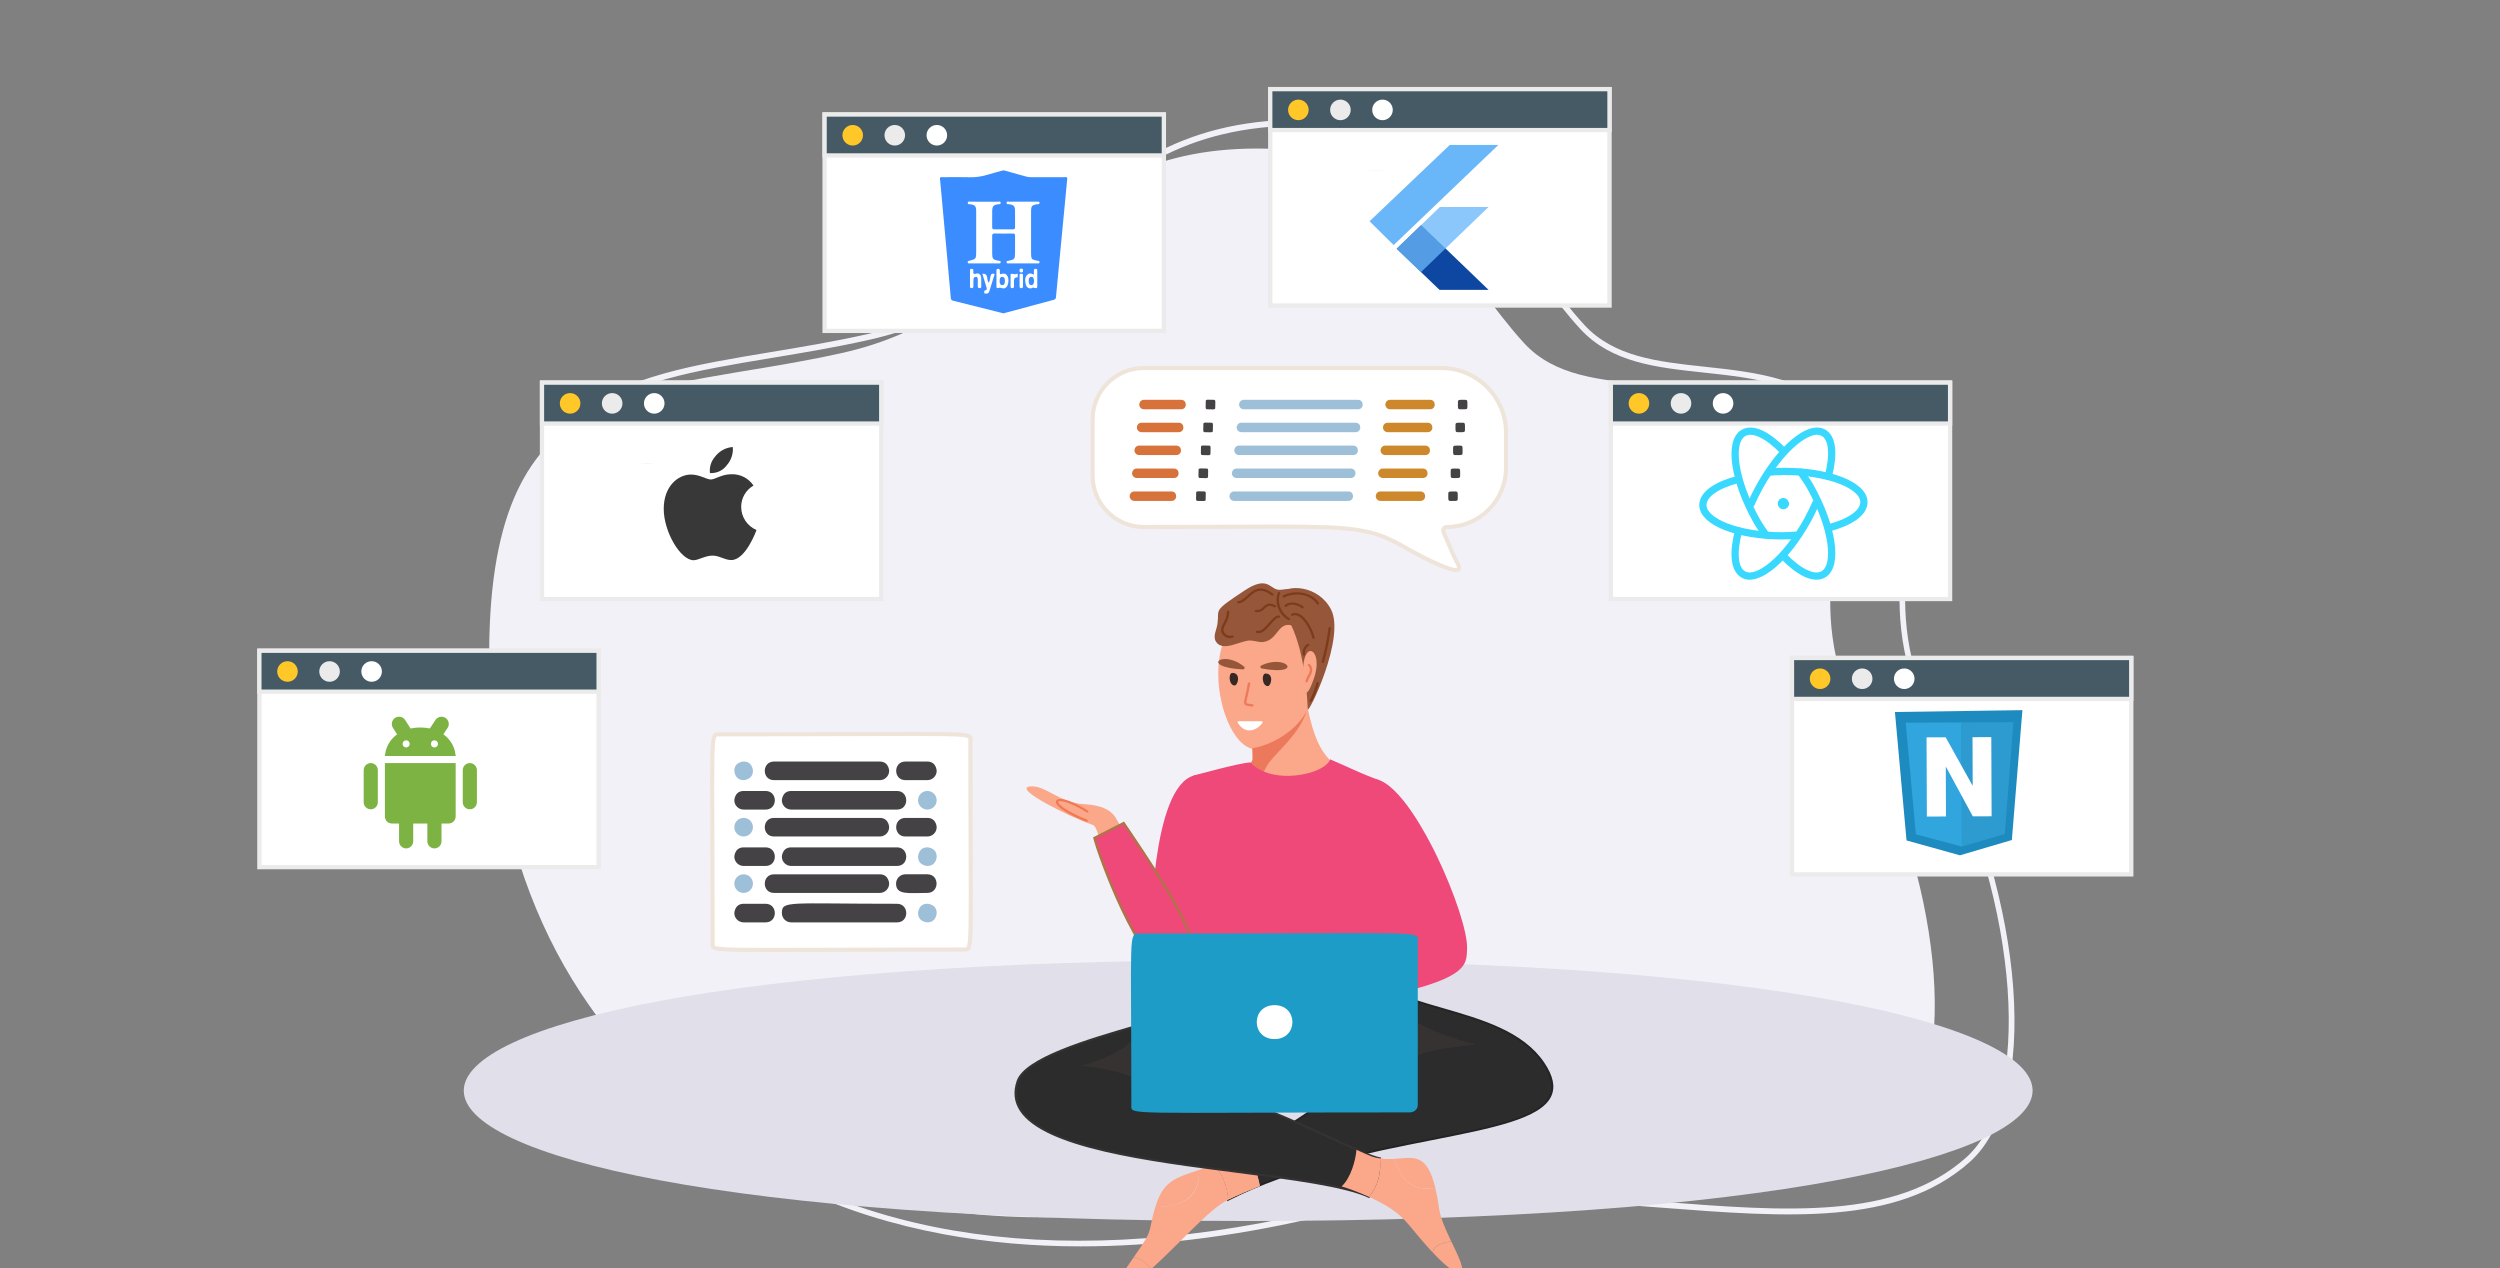 <svg width="690" height="350" viewBox="0 0 690 350" fill="none" xmlns="http://www.w3.org/2000/svg">
<rect x="0" y="0" width="690" height="350" fill="#808080" stroke="none"/>
<g clip-path="url(#clip0_3112_8001)">
<path d="M349.553 41.029C288.708 39.675 285.098 85.685 232.305 97.446C179.511 109.216 136.862 101.299 135.066 175.857C132.393 286.338 211.045 360.09 348.981 328.742C422.183 312.103 488.148 344.21 522.337 314.089C540.872 297.761 536.577 246.597 514.684 202.994C492.791 159.4 519.569 149.735 491.819 120.602C470.776 98.508 437.507 112.951 420.743 94.801C403.969 76.651 387.89 41.89 349.553 41.029Z" fill="#F2F1F7"/>
<path d="M298.316 344C285.203 344 272.637 342.899 260.69 340.698C232.13 335.431 207.653 323.997 187.925 306.717C170.826 291.734 157.757 272.737 149.087 250.247C140.452 227.862 136.413 202.612 137.069 175.217C137.796 144.965 144.958 125.569 159.615 114.192C173.034 103.773 191.407 100.717 212.688 97.187C221.278 95.764 230.164 94.284 239.418 92.215C263.652 86.797 277.959 74.366 291.8 62.353C309.626 46.866 326.473 32.234 362.268 33.031C394.024 33.743 411.616 56.83 425.744 75.391C429.729 80.619 433.49 85.563 437.277 89.672C445.427 98.516 457.535 99.825 470.344 101.201C484.875 102.767 499.909 104.38 511.64 116.725C527.115 133.009 526.621 143.969 526.046 156.656C525.517 168.441 524.906 181.793 535.695 203.323C546.762 225.414 554.032 250.674 555.648 272.613C557.318 295.321 553.009 312.449 543.522 320.828C523.677 338.344 493.447 336.01 458.433 333.306C429.316 331.057 396.321 328.504 361.81 336.361C339.505 341.457 318.269 344 298.316 344ZM359.521 34.635C326.15 34.635 309.931 48.726 292.787 63.615C278.812 75.761 264.352 88.315 239.75 93.819C230.46 95.897 221.547 97.377 212.94 98.8C170.691 105.813 140.174 110.88 138.621 175.264C137.311 229.665 155.173 275.906 188.912 305.465C229.581 341.096 289.26 351.231 361.496 334.777C396.223 326.863 429.334 329.425 458.549 331.683C493.222 334.369 523.174 336.684 542.535 319.584C561.195 303.102 557.443 250.219 534.34 204.092C523.354 182.163 523.964 168.574 524.512 156.58C525.086 143.77 525.544 133.654 510.554 117.883C499.209 105.946 484.453 104.361 470.191 102.824C457.095 101.419 444.718 100.081 436.173 90.811C432.332 86.645 428.544 81.672 424.541 76.406C409.884 57.162 393.27 35.346 362.232 34.654C361.325 34.644 360.419 34.635 359.521 34.635Z" fill="#F2F1F7"/>
<path d="M344.494 337C55.633 337 56.038 265 344.494 265C633.387 265.026 632.951 337 344.494 337Z" fill="#E0DFEA"/>
<path d="M370.207 212.052C371.232 212.568 371.5 213.832 370.801 214.712C363.022 224.331 344.749 220.582 338.821 214.943C335.875 211.524 345.774 212.26 345.727 209.402C345.564 197.156 344.272 196.684 347.975 196.464C351.306 196.266 356.535 196.959 359.691 195.892C360.297 195.683 360.646 194.199 360.949 195.584C362.3 201.861 364.233 209.073 370.207 212.052Z" fill="#FBA789"/>
<path d="M348.497 206.384C358.151 202.262 363.252 194.655 364.545 185.069C366.222 172.669 361.179 169.371 353.027 168.393C326.474 165.194 336.501 211.496 348.497 206.384Z" fill="#FBA789"/>
<path d="M353.106 164.028C355.214 161.148 363.82 161.467 367.337 168.161C371.448 175.999 361.025 197.358 360.943 195.731C360.745 191.851 360.245 180.737 356.332 172.437C355.458 170.569 351.592 166.106 353.106 164.028Z" fill="#95563A"/>
<path d="M362.597 187.377C365.823 178.374 358.114 175.12 359.907 189.609C360.408 193.577 362.12 188.73 362.597 187.377Z" fill="#FBA789"/>
<path d="M349.892 189.364C350.859 189.375 351.674 185.924 349.333 185.891C348.087 185.869 348.308 189.342 349.892 189.364Z" fill="#382823"/>
<path d="M340.741 189.193C341.707 189.204 342.523 185.752 340.182 185.719C338.924 185.697 339.157 189.171 340.741 189.193Z" fill="#382823"/>
<path d="M348.106 183.686C347.722 183.873 347.803 184.423 348.234 184.5C360.055 186.687 355.105 180.312 348.106 183.686Z" fill="#95563A"/>
<path d="M343.36 183.997C343.686 184.261 343.465 184.778 343.034 184.756C331.004 184.151 337.444 179.106 343.36 183.997Z" fill="#95563A"/>
<path d="M348.832 177.163C347.598 177.383 346.363 176.822 345.106 176.778C342.509 176.679 337.396 180.186 335.556 177.009C334.717 175.547 335.8 173.81 336.022 172.172C336.616 167.918 334.473 168.94 343.533 162.96C349.554 158.992 350.37 162.191 352.478 162.707C354.597 163.224 357.334 160.828 358.359 165.796C358.615 167.017 360.653 172.744 359.954 173.634C359.36 174.382 358.65 173.546 357.788 173.107C352.699 170.523 353.06 176.492 348.832 177.163Z" fill="#95563A"/>
<path d="M355.717 171.16C355.659 171.16 355.6 171.149 355.554 171.116C352.875 169.632 351.618 166.312 352.701 163.564C352.759 163.399 352.957 163.322 353.12 163.377C353.295 163.432 353.376 163.619 353.318 163.773C352.363 166.213 353.516 169.258 355.892 170.577C356.043 170.665 356.101 170.852 356.008 171.006C355.95 171.105 355.833 171.16 355.717 171.16Z" fill="#7D3B1A"/>
<path d="M363.75 166.868C363.645 166.868 363.54 166.813 363.47 166.725C361.094 163.295 356.354 163.845 354.468 164.889C354.316 164.977 354.107 164.922 354.014 164.779C353.92 164.625 353.979 164.438 354.13 164.35C356.634 162.976 361.607 162.899 364.018 166.384C364.122 166.527 364.076 166.725 363.924 166.813C363.878 166.857 363.808 166.868 363.75 166.868Z" fill="#7D3B1A"/>
<path d="M359.476 167.939C359.395 167.939 359.301 167.906 359.243 167.851C358.649 167.279 357.554 166.894 356.565 166.905C356.11 166.916 355.493 167.004 355.097 167.422C354.969 167.554 354.759 167.554 354.631 167.444C354.492 167.323 354.492 167.125 354.608 167.004C355.051 166.554 355.726 166.301 356.553 166.29C357.718 166.268 358.987 166.73 359.721 167.422C359.849 167.543 359.849 167.741 359.721 167.862C359.639 167.906 359.558 167.939 359.476 167.939Z" fill="#7D3B1A"/>
<path d="M362.515 176.328C362.364 176.328 362.224 176.218 362.189 176.076C361.84 174.229 360.093 170.876 358.276 170.008C357.74 169.755 357.263 169.733 356.797 169.953C356.634 170.03 356.436 169.964 356.354 169.81C356.273 169.656 356.343 169.469 356.506 169.392C357.158 169.095 357.857 169.106 358.567 169.447C360.745 170.48 362.504 174.24 362.83 175.955C362.865 176.12 362.748 176.284 362.562 176.317C362.562 176.328 362.538 176.328 362.515 176.328Z" fill="#7D3B1A"/>
<path d="M365.115 182.938C365.091 182.938 365.056 182.938 365.033 182.927C364.858 182.883 364.754 182.718 364.8 182.543C365.65 179.52 366.279 176.42 366.663 173.309C366.687 173.133 366.85 173.012 367.025 173.034C367.211 173.056 367.339 173.21 367.316 173.375C366.92 176.508 366.291 179.64 365.441 182.685C365.394 182.85 365.254 182.938 365.115 182.938Z" fill="#7D3B1A"/>
<path d="M361.762 193.743C361.704 193.743 361.646 193.732 361.588 193.699C361.436 193.611 361.378 193.413 361.483 193.27C362.03 192.413 363.067 189.676 363.358 188.466C363.393 188.302 363.579 188.192 363.754 188.225C363.928 188.258 364.045 188.433 364.01 188.598C363.707 189.874 362.647 192.666 362.053 193.589C361.984 193.688 361.879 193.743 361.762 193.743Z" fill="#7D3B1A"/>
<path d="M341.79 166.559C341.627 166.559 341.487 166.449 341.464 166.284C341.44 166.108 341.568 165.955 341.755 165.933C342.628 165.834 343.385 165.13 344.2 164.394C345.808 162.921 347.811 161.096 351.398 163.877C351.537 163.987 351.561 164.185 351.444 164.317C351.328 164.449 351.118 164.471 350.978 164.361C347.834 161.931 346.285 163.349 344.655 164.844C343.77 165.658 342.919 166.427 341.836 166.559C341.825 166.559 341.813 166.559 341.79 166.559Z" fill="#7D3B1A"/>
<path d="M347.056 168.966C346.904 168.966 346.741 168.955 346.578 168.922C346.404 168.889 346.276 168.724 346.31 168.559C346.345 168.394 346.508 168.273 346.695 168.306C347.615 168.46 348.081 168.031 348.628 167.515C349.362 166.833 350.189 166.064 352.029 167.042C352.192 167.13 352.238 167.317 352.157 167.471C352.064 167.625 351.866 167.669 351.703 167.592C350.293 166.844 349.793 167.317 349.082 167.965C348.605 168.416 348.011 168.966 347.056 168.966Z" fill="#7D3B1A"/>
<path d="M347.395 174.756C347.221 174.756 347.046 174.734 346.86 174.668C346.685 174.613 346.592 174.437 346.65 174.272C346.708 174.107 346.895 174.019 347.069 174.074C348.071 174.393 349.201 173.085 350.202 171.92C351.169 170.81 352.077 169.765 353.032 169.875C353.218 169.897 353.347 170.051 353.323 170.227C353.3 170.392 353.137 170.513 352.951 170.502C352.357 170.425 351.518 171.392 350.715 172.327C349.725 173.481 348.618 174.756 347.395 174.756Z" fill="#7D3B1A"/>
<path d="M339.501 176.115C339.035 176.115 338.546 175.983 338.127 175.708C337.451 175.291 337.032 174.631 337.009 173.939C336.986 173.191 337.323 172.587 337.673 171.938C338.104 171.157 338.604 170.267 338.616 168.849C338.616 168.673 338.756 168.519 338.954 168.541C339.14 168.541 339.28 168.684 339.28 168.86C339.268 170.421 338.709 171.432 338.267 172.235C337.929 172.85 337.649 173.334 337.673 173.917C337.684 174.4 337.999 174.873 338.5 175.181C339 175.489 339.583 175.566 340.06 175.39C340.235 175.324 340.421 175.401 340.491 175.566C340.561 175.73 340.479 175.906 340.305 175.972C340.037 176.071 339.769 176.115 339.501 176.115Z" fill="#7D3B1A"/>
<path d="M359.907 180.955C359.755 180.955 359.627 180.857 359.581 180.714C359.301 179.592 359.848 178.328 360.862 177.713C361.013 177.625 361.223 177.658 361.316 177.801C361.409 177.943 361.374 178.141 361.223 178.229C360.431 178.713 360.011 179.691 360.221 180.571C360.268 180.736 360.151 180.9 359.976 180.944C359.953 180.955 359.93 180.955 359.907 180.955Z" fill="#7D3B1A"/>
<path d="M344.93 210.759C344.266 211.132 346.607 214.177 347.364 214.32C348.051 214.452 348.901 212.858 349.192 212.254C351.184 208.011 357.961 203.987 360.663 196.281C356.878 202.932 349.716 205.845 345.663 206.516C345.663 209.033 346.094 210.099 344.93 210.759Z" fill="#EC795C"/>
<path d="M341.807 199.062H348.306C349.482 199.062 344.695 204.526 341.586 199.414C341.493 199.26 341.621 199.062 341.807 199.062Z" fill="white"/>
<path d="M345.654 195.011C345.631 195.011 345.619 195.011 345.596 195.011L345.06 194.934C344.21 194.813 343.744 194.747 343.499 194.396C343.232 194.022 343.36 193.505 343.628 192.384C343.837 191.526 344.128 190.35 344.408 188.602C344.431 188.437 344.594 188.317 344.781 188.339C344.955 188.361 345.083 188.525 345.06 188.69C344.769 190.449 344.466 191.691 344.268 192.516C344.07 193.318 343.93 193.89 344.047 194.044C344.128 194.165 344.583 194.231 345.165 194.308L345.712 194.385C345.887 194.418 346.015 194.571 345.98 194.747C345.957 194.901 345.817 195.011 345.654 195.011Z" fill="#EC795C"/>
<path d="M360.654 188.322C360.468 188.322 360.328 188.179 360.328 188.015C360.328 187.586 360.596 187.113 360.875 186.618C361.4 185.673 361.947 184.695 361.027 183.738C360.899 183.606 360.91 183.42 361.05 183.299C361.19 183.189 361.388 183.189 361.516 183.321C362.75 184.596 362.005 185.937 361.458 186.915C361.213 187.344 360.992 187.751 360.992 188.026C360.98 188.179 360.841 188.322 360.654 188.322Z" fill="#EC795C"/>
<path d="M329.711 214.328C341.777 211.206 332.192 243.437 329.502 264.29C327.068 264.158 319.684 261.718 317.914 259.893C317.926 259.904 317.879 217.395 329.711 214.328Z" fill="#EF497A"/>
<path d="M329.791 264.616L329.476 264.594C327.124 264.462 319.542 262.033 317.667 260.098L317.586 260.01V259.89C317.586 258.142 317.679 217.106 329.616 214.017C331.328 213.577 332.714 213.797 333.751 214.676C338.025 218.337 335.369 232.704 332.574 247.918C331.538 253.514 330.478 259.296 329.838 264.309L329.791 264.616ZM318.25 259.769C319.985 261.396 326.565 263.649 329.22 263.946C329.872 258.977 330.921 253.305 331.934 247.819C334.589 233.441 337.326 218.579 333.32 215.149C332.458 214.412 331.305 214.237 329.803 214.621C318.646 217.512 318.261 257.229 318.25 259.769Z" fill="#EF497A"/>
<path d="M344.927 210.758C351.158 217.156 365.401 214.133 367.299 210C373.366 212.583 373.879 213.1 379.842 215.364C383.452 237.548 390.498 265.744 383.056 285.795C362.687 290.621 330.055 287.235 326.107 284.96C323.766 286.345 323.428 234.052 329.706 214.32C329.706 214.32 341.817 210.978 344.927 210.758Z" fill="#EF497A"/>
<path d="M357.387 288.55C342.585 288.55 328.878 286.736 326.06 285.296C325.943 285.307 325.815 285.274 325.71 285.197C323.241 283.416 323.404 233.026 329.39 214.228L329.437 214.063L329.612 214.019C330.112 213.887 341.793 210.655 344.903 210.436L345.066 210.425L345.171 210.534C348.071 213.514 353.218 214.756 358.936 213.843C362.954 213.206 366.192 211.612 366.995 209.864L367.123 209.578L367.426 209.71C369.755 210.71 371.269 211.392 372.597 211.997C374.67 212.942 376.3 213.678 379.957 215.075L380.132 215.14L380.155 215.316C380.703 218.702 381.331 222.176 381.984 225.847C385.594 245.997 389.682 268.829 383.358 285.901L383.3 286.055L383.125 286.099C375.567 287.891 366.285 288.55 357.387 288.55ZM326.106 284.593L326.281 284.692C330.182 286.945 362.57 290.265 382.799 285.527C388.983 268.631 384.918 245.953 381.343 225.946C380.691 222.33 380.085 218.911 379.538 215.58C375.986 214.217 374.356 213.481 372.306 212.546C371.036 211.975 369.604 211.315 367.438 210.392C366.355 212.205 363.059 213.81 359.041 214.448C353.171 215.382 347.861 214.118 344.786 211.062C341.735 211.348 331.428 214.162 329.961 214.558C323.928 233.784 324.231 281.899 326.036 284.615L326.106 284.593Z" fill="#EF497A"/>
<path d="M385.639 256.062C371.117 259.866 358.854 265.593 356.047 267.473L358.97 279.136C405.251 271.342 404.366 267.396 404.587 261.822C404.937 253.072 390.158 217.939 379.84 215.367C377.312 214.729 384.777 253.875 385.639 256.062Z" fill="#EF497A"/>
<path d="M358.711 279.488L355.672 267.33L355.858 267.209C358.502 265.451 370.66 259.701 385.229 255.843C384.03 251.644 377.427 217.236 379.371 215.214C379.523 215.06 379.721 215.005 379.919 215.06C386.464 216.698 393.708 230.351 396.514 236.144C401.476 246.4 405.097 257.437 404.911 261.834L404.899 262.197C404.701 267.759 404.55 271.782 359.014 279.444L358.711 279.488ZM356.406 267.605L359.201 278.774C403.91 271.222 404.038 267.429 404.224 262.164L404.236 261.801C404.597 252.809 389.725 218.303 379.802 215.675C378.486 217.665 384.612 252.611 385.928 255.953L386.056 256.272L385.707 256.36C371.406 260.119 359.387 265.714 356.406 267.605Z" fill="#EF497A"/>
<path d="M313.053 235.035L305.518 238.409C302.467 228.263 302.734 228.01 301.023 227.45C296.178 225.867 279.163 217.6 284.264 217.061C288.561 216.6 292.253 221.59 299.124 221.942C304.202 222.206 306.252 223.635 307.416 224.987C307.964 225.603 307.929 225.68 313.053 235.035Z" fill="#FBA789"/>
<path d="M299.941 226.825C299.895 226.825 299.86 226.814 299.813 226.803C294.794 224.814 291.498 222.692 291.416 221.384C291.393 221.076 291.545 220.834 291.824 220.68C293.024 220.043 296.482 221.296 300.256 223.725C300.407 223.824 300.442 224.011 300.337 224.154C300.232 224.297 300.034 224.33 299.883 224.231C295.295 221.274 292.686 220.922 292.138 221.208C292.069 221.241 292.057 221.274 292.057 221.329C292.104 222.011 294.305 223.945 300.046 226.221C300.209 226.287 300.291 226.474 300.221 226.628C300.197 226.759 300.069 226.825 299.941 226.825Z" fill="#EF7952"/>
<path d="M327.843 268.071C333.037 263.004 326.108 250.67 310.129 227.156L302.07 231.268C303.177 236.137 318.188 277.492 327.843 268.071Z" fill="#EF497A"/>
<path d="M324.754 269.776C324.347 269.776 323.939 269.721 323.508 269.6C313.912 267.016 302.697 235.5 301.742 231.334L301.695 231.103L310.243 226.75L310.407 226.992C326.618 250.846 333.396 263.103 328.085 268.292L327.852 268.072L328.085 268.292C327.06 269.281 325.954 269.776 324.754 269.776ZM302.441 231.433C303.675 236.226 314.692 266.588 323.695 269.006C325.139 269.391 326.42 269.017 327.608 267.852C332.592 262.982 325.919 250.978 310.022 227.563L302.441 231.433Z" fill="#AD7446"/>
<path d="M338.996 331.103C338.891 327.827 337.202 323.507 335.164 321.594C338.192 320.649 342.629 319.264 345.18 317.571C375.063 297.905 369.17 302.401 377.194 291.155C380.968 285.868 383.017 279.712 382.994 273.281C396.026 279.624 417.326 280.613 425.968 293.497C441.142 316.098 381.934 309.261 338.996 331.103Z" fill="#2C2C2C"/>
<path d="M338.717 331.575L338.705 331.113C338.6 327.86 336.888 323.594 334.967 321.803L334.617 321.473L335.083 321.33C338.041 320.407 342.502 319.021 345.017 317.34C347.87 315.471 350.386 313.811 352.634 312.338C370.405 300.686 370.405 300.686 374.155 295.068C374.877 293.991 375.774 292.65 376.95 290.99C380.735 285.68 382.727 279.557 382.703 273.27V272.797L383.146 273.017C387.455 275.116 392.614 276.611 398.076 278.183C409.058 281.36 420.413 284.636 426.248 293.331C428.682 296.959 429.311 299.96 428.169 302.499C425.374 308.743 411.981 311.381 395.025 314.723C378.138 318.054 357.129 322.187 339.147 331.333L338.717 331.575ZM335.712 321.726C337.529 323.682 339.054 327.475 339.276 330.641C357.234 321.605 378.103 317.493 394.897 314.185C411.679 310.876 424.932 308.271 427.61 302.29C428.67 299.927 428.053 297.102 425.735 293.639C420.017 285.12 408.779 281.866 397.901 278.722C392.603 277.194 387.583 275.743 383.309 273.72C383.239 279.953 381.213 286.021 377.451 291.298C376.275 292.947 375.378 294.288 374.656 295.365C370.836 301.081 370.836 301.081 352.96 312.8C350.724 314.273 348.196 315.921 345.343 317.801C342.897 319.439 338.682 320.802 335.712 321.726Z" fill="#242424"/>
<path d="M339.005 331.09C333.461 333.926 325.903 342.896 317.728 350.272C316.726 348.876 314.77 347.348 312.906 346.986C318.776 338.664 316.586 340.709 318.869 333.102C326.742 333.102 331.225 330.321 330.923 322.9C332.343 322.439 333.776 322.01 335.173 321.57C337.211 323.494 338.9 327.825 339.005 331.09Z" fill="#FBA789"/>
<path d="M317.742 350.29C314.551 353.159 311.767 355.281 309.974 355.589C306.329 356.226 309.648 351.631 312.92 346.992C314.784 347.355 316.74 348.883 317.742 350.29Z" fill="#FBA789"/>
<path d="M347.722 327.313C345.207 328.302 341.399 329.885 339.011 331.094C338.906 327.818 337.218 323.498 335.18 321.585C338.51 320.552 341.643 319.519 343.996 318.266C346.034 320.09 347.28 325.125 347.722 327.313Z" fill="#FCBDA9"/>
<path d="M347.722 327.313C345.207 328.302 341.399 329.885 339.011 331.094C338.906 327.818 337.218 323.498 335.18 321.585C338.51 320.552 341.643 319.519 343.996 318.266C346.034 320.09 347.28 325.125 347.722 327.313Z" fill="#FBA789"/>
<path d="M318.883 333.115C320.967 326.135 324.217 325.091 330.936 322.914C331.228 330.191 326.453 333.269 318.883 333.115Z" fill="#FBA789"/>
<path d="M377.819 330.315C357.799 321.125 272.434 323.236 280.901 298.403C283.999 289.29 319.077 282.738 325.726 279.133L336.15 286.091L315.816 296.567C336.907 297.436 374.791 318.773 380.882 319.707C381.243 323.511 380.416 327.413 377.819 330.315Z" fill="#2C2C2C"/>
<path d="M377.884 330.669L377.675 330.57C371.001 327.503 356.689 325.667 341.549 323.721C316.615 320.511 288.35 316.873 281.537 306.671C279.872 304.176 279.557 301.373 280.605 298.317C282.795 291.886 300.287 286.774 313.051 283.048C318.676 281.41 323.532 279.992 325.57 278.893L325.734 278.805L336.704 286.126L316.871 296.349C331.405 297.371 352.962 307.221 367.333 313.795C373.878 316.785 379.049 319.148 380.912 319.434L381.145 319.467L381.168 319.687C381.588 323.941 380.47 327.788 378.036 330.504L377.884 330.669ZM325.699 279.475C323.521 280.597 318.746 281.993 313.237 283.598C300.59 287.291 283.272 292.348 281.188 298.493C280.186 301.417 280.477 303.989 282.061 306.364C288.723 316.345 316.836 319.962 341.642 323.149C356.677 325.084 370.897 326.909 377.744 329.954C379.934 327.415 380.947 323.875 380.609 319.94C378.513 319.511 373.68 317.301 367.088 314.289C352.403 307.573 330.206 297.437 315.811 296.844L314.728 296.8L335.586 286.049L325.699 279.475Z" fill="#363232"/>
<path opacity="0.4" d="M313.793 285.914C309.274 291.41 299.305 294.071 298.094 294.06C298.094 294.06 307.888 294.917 313.362 297.687C318.835 300.446 313.793 285.914 313.793 285.914Z" fill="#463C3A"/>
<path d="M400.518 342.59C398.468 342.865 395.441 343.766 395.441 345.701C387.579 337.292 388.15 335.071 377.797 330.311C380.394 327.409 381.232 323.507 380.86 319.703C382.222 319.923 383.224 319.934 384.796 319.846C387.638 328.08 391.353 328.288 396.151 327.926C397.805 334.807 396.267 333.587 400.518 342.59Z" fill="#FBA789"/>
<path d="M396.167 327.936C391.392 328.299 387.654 328.112 384.812 319.856C389.89 319.581 393.768 317.877 396.167 327.936Z" fill="#FBA789"/>
<path d="M377.812 330.323C374.796 328.938 371.535 327.784 370.266 327.454C372.781 325.2 374.144 320.298 374.388 317.352C378.732 319.341 378.988 319.418 380.887 319.715C381.236 323.518 380.409 327.421 377.812 330.323Z" fill="#FBA789"/>
<path d="M402.685 351.209C400.659 351.209 396.804 347.153 395.477 345.713C395.477 343.778 398.505 342.865 400.554 342.602C402.72 347.175 404.782 351.209 402.685 351.209Z" fill="#FBA789"/>
<path opacity="0.4" d="M387.328 279.422C392.243 284.566 407.266 288.326 407.266 288.326C395.48 289.579 394.409 290.019 388.551 292.338L387.328 279.422Z" fill="#463C3A"/>
<path d="M389.116 307.022C309.155 307.022 312.253 307.913 312.253 304.956C312.253 257.291 311.391 257.665 314.442 257.665C394.404 257.665 391.306 256.774 391.306 259.731V304.956C391.317 306.099 390.328 307.022 389.116 307.022Z" fill="#1C9CC7"/>
<path d="M351.781 286.788C345.225 286.788 345.213 277.422 351.781 277.422C358.35 277.411 358.35 286.788 351.781 286.788Z" fill="white"/>
<path d="M165.234 179.602H71.594V239.332H165.234V179.602Z" fill="white"/>
<path d="M165.82 239.92H71V179H165.82V239.92ZM72.18 238.74H164.63V180.19H72.18V238.74Z" fill="#EBEBEB"/>
<path d="M165.234 179.602H71.594V190.902H165.234V179.602Z" fill="#455A64"/>
<path d="M165.82 191.488H71V179.008H165.82V191.488ZM72.18 190.308H164.63V180.198H72.18V190.308Z" fill="#EBEBEB"/>
<path d="M82.188 185.332C82.188 186.902 80.918 188.172 79.348 188.172C77.778 188.172 76.508 186.902 76.508 185.332C76.508 183.762 77.778 182.492 79.348 182.492C80.918 182.492 82.188 183.762 82.188 185.332Z" fill="#FFC727"/>
<path d="M93.797 185.332C93.797 186.902 92.527 188.172 90.957 188.172C89.387 188.172 88.117 186.902 88.117 185.332C88.117 183.762 89.387 182.492 90.957 182.492C92.527 182.492 93.797 183.762 93.797 185.332Z" fill="#EBEBEB"/>
<path d="M105.407 185.332C105.407 186.902 104.137 188.172 102.567 188.172C100.997 188.172 99.727 186.902 99.727 185.332C99.727 183.762 100.997 182.492 102.567 182.492C104.137 182.492 105.407 183.762 105.407 185.332Z" fill="white"/>
<path d="M89.07 213.228C89.1 206.998 94.32 201.938 100.62 201.898C103.39 201.898 105.91 202.808 107.89 204.348C108.64 204.978 108.77 206.078 108.2 206.868C107.57 207.658 106.41 207.778 105.68 207.218C104.3 206.088 102.57 205.488 100.61 205.488C98.44 205.488 96.43 206.368 94.95 207.748C93.53 209.198 92.65 211.088 92.65 213.218C92.65 215.358 93.53 217.308 94.95 218.688C96.43 220.068 98.44 220.948 100.61 220.948C102.56 220.948 104.26 220.348 105.68 219.218C106.4 218.688 107.57 218.808 108.2 219.568C108.77 220.358 108.64 221.488 107.89 222.088C105.91 223.628 103.39 224.538 100.62 224.538C94.33 224.558 89.1 219.488 89.07 213.228Z" fill="#EBEBEB"/>
<path d="M119.239 215.206H114.769C113.829 215.206 113.039 214.456 113.039 213.476C113.039 212.536 113.829 211.746 114.769 211.746H119.239V207.376C119.239 206.366 120.029 205.586 121.029 205.586C122.009 205.586 122.819 206.376 122.819 207.376V211.746H127.289C128.229 211.746 129.019 212.536 129.019 213.476C129.019 214.456 128.229 215.206 127.289 215.206H122.819V219.576C122.819 220.586 121.999 221.366 121.029 221.366C120.019 221.366 119.239 220.576 119.239 219.576V215.206Z" fill="#EBEBEB"/>
<path d="M138.747 215.206H134.277C133.337 215.206 132.547 214.456 132.547 213.476C132.547 212.536 133.337 211.746 134.277 211.746H138.747V207.376C138.747 206.366 139.537 205.586 140.537 205.586C141.517 205.586 142.327 206.376 142.327 207.376V211.746H146.797C147.737 211.746 148.527 212.536 148.527 213.476C148.527 214.456 147.737 215.206 146.797 215.206H142.327V219.576C142.327 220.586 141.507 221.366 140.537 221.366C139.527 221.366 138.747 220.576 138.747 219.576V215.206Z" fill="#EBEBEB"/>
<path d="M243.234 105.602H149.594V165.332H243.234V105.602Z" fill="white"/>
<path d="M243.82 165.92H149V105H243.82V165.92ZM150.18 164.74H242.63V106.19H150.18V164.74Z" fill="#EBEBEB"/>
<path d="M243.234 105.602H149.594V116.902H243.234V105.602Z" fill="#455A64"/>
<path d="M243.82 117.488H149V105.008H243.82V117.488ZM150.18 116.308H242.63V106.198H150.18V116.308Z" fill="#EBEBEB"/>
<path d="M160.188 111.332C160.188 112.902 158.918 114.172 157.348 114.172C155.778 114.172 154.508 112.902 154.508 111.332C154.508 109.762 155.778 108.492 157.348 108.492C158.918 108.492 160.188 109.762 160.188 111.332Z" fill="#FFC727"/>
<path d="M171.797 111.332C171.797 112.902 170.527 114.172 168.957 114.172C167.387 114.172 166.117 112.902 166.117 111.332C166.117 109.762 167.387 108.492 168.957 108.492C170.527 108.492 171.797 109.762 171.797 111.332Z" fill="#EBEBEB"/>
<path d="M183.407 111.332C183.407 112.902 182.137 114.172 180.567 114.172C178.997 114.172 177.727 112.902 177.727 111.332C177.727 109.762 178.997 108.492 180.567 108.492C182.137 108.492 183.407 109.762 183.407 111.332Z" fill="white"/>
<path d="M167.07 139.228C167.1 132.998 172.32 127.938 178.62 127.898C181.39 127.898 183.91 128.808 185.89 130.348C186.64 130.978 186.77 132.078 186.2 132.868C185.57 133.658 184.41 133.778 183.68 133.218C182.3 132.088 180.57 131.488 178.61 131.488C176.44 131.488 174.43 132.368 172.95 133.748C171.53 135.198 170.65 137.088 170.65 139.218C170.65 141.358 171.53 143.308 172.95 144.688C174.43 146.068 176.44 146.948 178.61 146.948C180.56 146.948 182.26 146.348 183.68 145.218C184.4 144.688 185.57 144.808 186.2 145.568C186.77 146.358 186.64 147.488 185.89 148.088C183.91 149.628 181.39 150.538 178.62 150.538C172.33 150.558 167.1 145.488 167.07 139.228Z" fill="#EBEBEB"/>
<path d="M197.239 141.206H192.769C191.829 141.206 191.039 140.456 191.039 139.476C191.039 138.536 191.829 137.746 192.769 137.746H197.239V133.376C197.239 132.366 198.029 131.586 199.029 131.586C200.009 131.586 200.819 132.376 200.819 133.376V137.746H205.289C206.229 137.746 207.019 138.536 207.019 139.476C207.019 140.456 206.229 141.206 205.289 141.206H200.819V145.576C200.819 146.586 199.999 147.366 199.029 147.366C198.019 147.366 197.239 146.576 197.239 145.576V141.206Z" fill="#EBEBEB"/>
<path d="M216.747 141.206H212.277C211.337 141.206 210.547 140.456 210.547 139.476C210.547 138.536 211.337 137.746 212.277 137.746H216.747V133.376C216.747 132.366 217.537 131.586 218.537 131.586C219.517 131.586 220.327 132.376 220.327 133.376V137.746H224.797C225.737 137.746 226.527 138.536 226.527 139.476C226.527 140.456 225.737 141.206 224.797 141.206H220.327V145.576C220.327 146.586 219.507 147.366 218.537 147.366C217.527 147.366 216.747 146.576 216.747 145.576V141.206Z" fill="#EBEBEB"/>
<path d="M321.234 31.602H227.594V91.332H321.234V31.602Z" fill="white"/>
<path d="M321.82 91.92H227V31H321.82V91.92ZM228.18 90.74H320.63V32.19H228.18V90.74Z" fill="#EBEBEB"/>
<path d="M321.234 31.602H227.594V42.902H321.234V31.602Z" fill="#455A64"/>
<path d="M321.82 43.488H227V31.008H321.82V43.488ZM228.18 42.308H320.63V32.198H228.18V42.308Z" fill="#EBEBEB"/>
<path d="M238.188 37.332C238.188 38.902 236.918 40.172 235.348 40.172C233.778 40.172 232.508 38.902 232.508 37.332C232.508 35.762 233.778 34.492 235.348 34.492C236.918 34.492 238.188 35.762 238.188 37.332Z" fill="#FFC727"/>
<path d="M249.797 37.332C249.797 38.902 248.527 40.172 246.957 40.172C245.387 40.172 244.117 38.902 244.117 37.332C244.117 35.762 245.387 34.492 246.957 34.492C248.527 34.492 249.797 35.762 249.797 37.332Z" fill="#EBEBEB"/>
<path d="M261.407 37.332C261.407 38.902 260.137 40.172 258.567 40.172C256.997 40.172 255.727 38.902 255.727 37.332C255.727 35.762 256.997 34.492 258.567 34.492C260.137 34.492 261.407 35.762 261.407 37.332Z" fill="white"/>
<path d="M245.07 65.228C245.1 58.998 250.32 53.938 256.62 53.898C259.39 53.898 261.91 54.808 263.89 56.348C264.64 56.978 264.77 58.078 264.2 58.868C263.57 59.658 262.41 59.778 261.68 59.218C260.3 58.088 258.57 57.488 256.61 57.488C254.44 57.488 252.43 58.368 250.95 59.748C249.53 61.198 248.65 63.088 248.65 65.218C248.65 67.358 249.53 69.308 250.95 70.688C252.43 72.068 254.44 72.948 256.61 72.948C258.56 72.948 260.26 72.348 261.68 71.218C262.4 70.688 263.57 70.808 264.2 71.568C264.77 72.358 264.64 73.488 263.89 74.088C261.91 75.628 259.39 76.538 256.62 76.538C250.33 76.558 245.1 71.488 245.07 65.228Z" fill="#EBEBEB"/>
<path d="M275.239 67.206H270.769C269.829 67.206 269.039 66.456 269.039 65.476C269.039 64.536 269.829 63.746 270.769 63.746H275.239V59.376C275.239 58.366 276.029 57.586 277.029 57.586C278.009 57.586 278.819 58.376 278.819 59.376V63.746H283.289C284.229 63.746 285.019 64.536 285.019 65.476C285.019 66.456 284.229 67.206 283.289 67.206H278.819V71.576C278.819 72.586 277.999 73.366 277.029 73.366C276.019 73.366 275.239 72.576 275.239 71.576V67.206Z" fill="#EBEBEB"/>
<path d="M294.747 67.206H290.277C289.337 67.206 288.547 66.456 288.547 65.476C288.547 64.536 289.337 63.746 290.277 63.746H294.747V59.376C294.747 58.366 295.537 57.586 296.537 57.586C297.517 57.586 298.327 58.376 298.327 59.376V63.746H302.797C303.737 63.746 304.527 64.536 304.527 65.476C304.527 66.456 303.737 67.206 302.797 67.206H298.327V71.576C298.327 72.586 297.507 73.366 296.537 73.366C295.527 73.366 294.747 72.576 294.747 71.576V67.206Z" fill="#EBEBEB"/>
<path d="M538.234 105.602H444.594V165.332H538.234V105.602Z" fill="white"/>
<path d="M538.82 165.92H444V105H538.82V165.92ZM445.18 164.74H537.63V106.19H445.18V164.74Z" fill="#EBEBEB"/>
<path d="M538.234 105.602H444.594V116.902H538.234V105.602Z" fill="#455A64"/>
<path d="M538.82 117.488H444V105.008H538.82V117.488ZM445.18 116.308H537.63V106.198H445.18V116.308Z" fill="#EBEBEB"/>
<path d="M455.188 111.332C455.188 112.902 453.918 114.172 452.348 114.172C450.778 114.172 449.508 112.902 449.508 111.332C449.508 109.762 450.778 108.492 452.348 108.492C453.918 108.492 455.188 109.762 455.188 111.332Z" fill="#FFC727"/>
<path d="M466.797 111.332C466.797 112.902 465.527 114.172 463.957 114.172C462.387 114.172 461.117 112.902 461.117 111.332C461.117 109.762 462.387 108.492 463.957 108.492C465.527 108.492 466.797 109.762 466.797 111.332Z" fill="#EBEBEB"/>
<path d="M478.407 111.332C478.407 112.902 477.137 114.172 475.567 114.172C473.997 114.172 472.727 112.902 472.727 111.332C472.727 109.762 473.997 108.492 475.567 108.492C477.137 108.492 478.407 109.762 478.407 111.332Z" fill="white"/>
<path d="M462.07 139.228C462.1 132.998 467.32 127.938 473.62 127.898C476.39 127.898 478.91 128.808 480.89 130.348C481.64 130.978 481.77 132.078 481.2 132.868C480.57 133.658 479.41 133.778 478.68 133.218C477.3 132.088 475.57 131.488 473.61 131.488C471.44 131.488 469.43 132.368 467.95 133.748C466.53 135.198 465.65 137.088 465.65 139.218C465.65 141.358 466.53 143.308 467.95 144.688C469.43 146.068 471.44 146.948 473.61 146.948C475.56 146.948 477.26 146.348 478.68 145.218C479.4 144.688 480.57 144.808 481.2 145.568C481.77 146.358 481.64 147.488 480.89 148.088C478.91 149.628 476.39 150.538 473.62 150.538C467.33 150.558 462.1 145.488 462.07 139.228Z" fill="#EBEBEB"/>
<path d="M492.239 141.206H487.769C486.829 141.206 486.039 140.456 486.039 139.476C486.039 138.536 486.829 137.746 487.769 137.746H492.239V133.376C492.239 132.366 493.029 131.586 494.029 131.586C495.009 131.586 495.819 132.376 495.819 133.376V137.746H500.289C501.229 137.746 502.019 138.536 502.019 139.476C502.019 140.456 501.229 141.206 500.289 141.206H495.819V145.576C495.819 146.586 494.999 147.366 494.029 147.366C493.019 147.366 492.239 146.576 492.239 145.576V141.206Z" fill="#EBEBEB"/>
<path d="M511.747 141.206H507.277C506.337 141.206 505.547 140.456 505.547 139.476C505.547 138.536 506.337 137.746 507.277 137.746H511.747V133.376C511.747 132.366 512.537 131.586 513.537 131.586C514.517 131.586 515.327 132.376 515.327 133.376V137.746H519.797C520.737 137.746 521.527 138.536 521.527 139.476C521.527 140.456 520.737 141.206 519.797 141.206H515.327V145.576C515.327 146.586 514.507 147.366 513.537 147.366C512.527 147.366 511.747 146.576 511.747 145.576V141.206Z" fill="#EBEBEB"/>
<path d="M588.234 181.602H494.594V241.332H588.234V181.602Z" fill="white"/>
<path d="M588.82 241.92H494V181H588.82V241.92ZM495.18 240.74H587.63V182.19H495.18V240.74Z" fill="#EBEBEB"/>
<path d="M588.234 181.602H494.594V192.902H588.234V181.602Z" fill="#455A64"/>
<path d="M588.82 193.488H494V181.008H588.82V193.488ZM495.18 192.308H587.63V182.198H495.18V192.308Z" fill="#EBEBEB"/>
<path d="M505.188 187.332C505.188 188.902 503.918 190.172 502.348 190.172C500.778 190.172 499.508 188.902 499.508 187.332C499.508 185.762 500.778 184.492 502.348 184.492C503.918 184.492 505.188 185.762 505.188 187.332Z" fill="#FFC727"/>
<path d="M516.797 187.332C516.797 188.902 515.527 190.172 513.957 190.172C512.387 190.172 511.117 188.902 511.117 187.332C511.117 185.762 512.387 184.492 513.957 184.492C515.527 184.492 516.797 185.762 516.797 187.332Z" fill="#EBEBEB"/>
<path d="M528.407 187.332C528.407 188.902 527.137 190.172 525.567 190.172C523.997 190.172 522.727 188.902 522.727 187.332C522.727 185.762 523.997 184.492 525.567 184.492C527.137 184.492 528.407 185.762 528.407 187.332Z" fill="white"/>
<path d="M512.07 215.228C512.1 208.998 517.32 203.938 523.62 203.898C526.39 203.898 528.91 204.808 530.89 206.348C531.64 206.978 531.77 208.078 531.2 208.868C530.57 209.658 529.41 209.778 528.68 209.218C527.3 208.088 525.57 207.488 523.61 207.488C521.44 207.488 519.43 208.368 517.95 209.748C516.53 211.198 515.65 213.088 515.65 215.218C515.65 217.358 516.53 219.308 517.95 220.688C519.43 222.068 521.44 222.948 523.61 222.948C525.56 222.948 527.26 222.348 528.68 221.218C529.4 220.688 530.57 220.808 531.2 221.568C531.77 222.358 531.64 223.488 530.89 224.088C528.91 225.628 526.39 226.538 523.62 226.538C517.33 226.558 512.1 221.488 512.07 215.228Z" fill="#EBEBEB"/>
<path d="M542.239 217.206H537.769C536.829 217.206 536.039 216.456 536.039 215.476C536.039 214.536 536.829 213.746 537.769 213.746H542.239V209.376C542.239 208.366 543.029 207.586 544.029 207.586C545.009 207.586 545.819 208.376 545.819 209.376V213.746H550.289C551.229 213.746 552.019 214.536 552.019 215.476C552.019 216.456 551.229 217.206 550.289 217.206H545.819V221.576C545.819 222.586 544.999 223.366 544.029 223.366C543.019 223.366 542.239 222.576 542.239 221.576V217.206Z" fill="#EBEBEB"/>
<path d="M561.747 217.206H557.277C556.337 217.206 555.547 216.456 555.547 215.476C555.547 214.536 556.337 213.746 557.277 213.746H561.747V209.376C561.747 208.366 562.537 207.586 563.537 207.586C564.517 207.586 565.327 208.376 565.327 209.376V213.746H569.797C570.737 213.746 571.527 214.536 571.527 215.476C571.527 216.456 570.737 217.206 569.797 217.206H565.327V221.576C565.327 222.586 564.507 223.366 563.537 223.366C562.527 223.366 561.747 222.576 561.747 221.576V217.206Z" fill="#EBEBEB"/>
<path d="M444.234 24.602H350.594V84.332H444.234V24.602Z" fill="white"/>
<path d="M444.82 84.92H350V24H444.82V84.92ZM351.18 83.74H443.63V25.19H351.18V83.74Z" fill="#EBEBEB"/>
<path d="M444.234 24.602H350.594V35.902H444.234V24.602Z" fill="#455A64"/>
<path d="M444.82 36.488H350V24.008H444.82V36.488ZM351.18 35.308H443.63V25.198H351.18V35.308Z" fill="#EBEBEB"/>
<path d="M361.188 30.332C361.188 31.902 359.918 33.172 358.348 33.172C356.778 33.172 355.508 31.902 355.508 30.332C355.508 28.762 356.778 27.492 358.348 27.492C359.918 27.492 361.188 28.762 361.188 30.332Z" fill="#FFC727"/>
<path d="M372.797 30.332C372.797 31.902 371.527 33.172 369.957 33.172C368.387 33.172 367.117 31.902 367.117 30.332C367.117 28.762 368.387 27.492 369.957 27.492C371.527 27.492 372.797 28.762 372.797 30.332Z" fill="#EBEBEB"/>
<path d="M384.407 30.332C384.407 31.902 383.137 33.172 381.567 33.172C379.997 33.172 378.727 31.902 378.727 30.332C378.727 28.762 379.997 27.492 381.567 27.492C383.137 27.492 384.407 28.762 384.407 30.332Z" fill="white"/>
<path d="M368.07 58.228C368.1 51.998 373.32 46.938 379.62 46.898C382.39 46.898 384.91 47.808 386.89 49.348C387.64 49.978 387.77 51.078 387.2 51.868C386.57 52.658 385.41 52.778 384.68 52.218C383.3 51.088 381.57 50.488 379.61 50.488C377.44 50.488 375.43 51.368 373.95 52.748C372.53 54.198 371.65 56.088 371.65 58.218C371.65 60.358 372.53 62.308 373.95 63.688C375.43 65.068 377.44 65.948 379.61 65.948C381.56 65.948 383.26 65.348 384.68 64.218C385.4 63.688 386.57 63.808 387.2 64.568C387.77 65.358 387.64 66.488 386.89 67.088C384.91 68.628 382.39 69.538 379.62 69.538C373.33 69.558 368.1 64.488 368.07 58.228Z" fill="#EBEBEB"/>
<path d="M398.239 60.206H393.769C392.829 60.206 392.039 59.456 392.039 58.476C392.039 57.536 392.829 56.746 393.769 56.746H398.239V52.376C398.239 51.366 399.029 50.586 400.029 50.586C401.009 50.586 401.819 51.376 401.819 52.376V56.746H406.289C407.229 56.746 408.019 57.536 408.019 58.476C408.019 59.456 407.229 60.206 406.289 60.206H401.819V64.576C401.819 65.586 400.999 66.366 400.029 66.366C399.019 66.366 398.239 65.576 398.239 64.576V60.206Z" fill="#EBEBEB"/>
<path d="M417.747 60.206H413.277C412.337 60.206 411.547 59.456 411.547 58.476C411.547 57.536 412.337 56.746 413.277 56.746H417.747V52.376C417.747 51.366 418.537 50.586 419.537 50.586C420.517 50.586 421.327 51.376 421.327 52.376V56.746H425.797C426.737 56.746 427.527 57.536 427.527 58.476C427.527 59.456 426.737 60.206 425.797 60.206H421.327V64.576C421.327 65.586 420.507 66.366 419.537 66.366C418.527 66.366 417.747 65.576 417.747 64.576V60.206Z" fill="#EBEBEB"/>
<rect x="80" y="198" width="72" height="33" fill="white"/>
<rect x="161" y="128" width="72" height="33" fill="white"/>
<rect x="241" y="49" width="72" height="33" fill="white"/>
<rect x="364" y="47" width="72" height="33" fill="white"/>
<rect x="456" y="122" width="72" height="33" fill="white"/>
<rect x="508" y="199" width="72" height="33" fill="white"/>
<path d="M103.781 221.404C103.781 221.793 103.628 222.165 103.355 222.439C103.082 222.713 102.713 222.866 102.328 222.866C101.944 222.866 101.574 222.713 101.301 222.439C101.029 222.165 100.875 221.793 100.875 221.404V212.572C100.875 212.183 101.029 211.811 101.301 211.537C101.574 211.263 101.944 211.109 102.328 211.109C102.713 211.109 103.082 211.263 103.355 211.537C103.628 211.811 103.781 212.183 103.781 212.572V221.404Z" fill="#7CB342" stroke="#7CB342"/>
<path d="M131.125 221.404C131.125 221.793 130.971 222.165 130.699 222.439C130.426 222.713 130.056 222.866 129.672 222.866C129.287 222.866 128.918 222.713 128.645 222.439C128.372 222.165 128.219 221.793 128.219 221.404V212.572C128.219 212.183 128.372 211.811 128.645 211.537C128.918 211.263 129.287 211.109 129.672 211.109C130.056 211.109 130.426 211.263 130.699 211.537C130.971 211.811 131.125 212.183 131.125 212.572V221.404Z" fill="#7CB342" stroke="#7CB342"/>
<path d="M113.547 232.193C113.547 232.582 113.393 232.954 113.12 233.228C112.848 233.502 112.478 233.656 112.094 233.656C111.709 233.656 111.34 233.502 111.067 233.228C110.794 232.954 110.641 232.582 110.641 232.193V223.361C110.641 222.972 110.794 222.6 111.067 222.326C111.34 222.052 111.709 221.898 112.094 221.898C112.478 221.898 112.848 222.052 113.12 222.326C113.393 222.6 113.547 222.972 113.547 223.361V232.193Z" fill="#7CB342" stroke="#7CB342"/>
<path d="M121.359 232.193C121.359 232.582 121.206 232.954 120.933 233.228C120.66 233.502 120.291 233.656 119.906 233.656C119.522 233.656 119.152 233.502 118.88 233.228C118.607 232.954 118.453 232.582 118.453 232.193V223.361C118.453 222.972 118.607 222.6 118.88 222.326C119.152 222.052 119.522 221.898 119.906 221.898C120.291 221.898 120.66 222.052 120.933 222.326C121.206 222.6 121.359 222.972 121.359 223.361V232.193Z" fill="#7CB342" stroke="#7CB342"/>
<path d="M106.734 225.328V211.109H125.266V225.328C125.266 225.717 125.112 226.089 124.839 226.363C124.566 226.637 124.197 226.791 123.812 226.791H108.188C107.803 226.791 107.434 226.637 107.161 226.363L106.806 226.716L107.161 226.363C106.888 226.089 106.734 225.717 106.734 225.328Z" fill="#7CB342" stroke="#7CB342"/>
<path d="M106.794 208.147C107.353 204.403 110.623 201.297 116 201.297C121.377 201.297 124.646 204.403 125.206 208.147H106.794ZM111.049 206.356C111.326 206.634 111.701 206.79 112.094 206.79C112.486 206.79 112.862 206.634 113.139 206.356C113.415 206.078 113.57 205.701 113.57 205.309C113.57 204.917 113.415 204.54 113.139 204.262C112.862 203.984 112.486 203.828 112.094 203.828C111.701 203.828 111.326 203.984 111.049 204.262C110.772 204.54 110.617 204.917 110.617 205.309C110.617 205.701 110.772 206.078 111.049 206.356ZM118.861 206.356C119.138 206.634 119.514 206.79 119.906 206.79C120.299 206.79 120.674 206.634 120.951 206.356C121.228 206.078 121.383 205.701 121.383 205.309C121.383 204.917 121.228 204.54 120.951 204.262C120.674 203.984 120.299 203.828 119.906 203.828C119.514 203.828 119.138 203.984 118.861 204.262C118.585 204.54 118.43 204.917 118.43 205.309C118.43 205.701 118.585 206.078 118.861 206.356Z" fill="#7CB342" stroke="#7CB342"/>
<path d="M121.861 199.812L120.234 202.265" stroke="#7CB342" stroke-width="4" stroke-linecap="round"/>
<path d="M110.141 199.812L111.442 201.856" stroke="#7CB342" stroke-width="4" stroke-linecap="round"/>
<path d="M197.314 126.095C197.889 125.313 198.629 124.665 199.48 124.195C200.332 123.726 201.276 123.446 202.248 123.375C202.331 124.274 202.23 125.18 201.951 126.038C201.672 126.897 201.22 127.69 200.624 128.371C200.097 129.102 199.39 129.687 198.572 130.07C197.753 130.453 196.849 130.622 195.947 130.559C195.852 129.761 195.924 128.953 196.16 128.184C196.395 127.416 196.788 126.704 197.314 126.095Z" fill="black" fill-opacity="0.78"/>
<path d="M196.214 132.34C197.275 132.34 199.243 130.889 201.811 130.889C203.02 130.837 204.222 131.098 205.3 131.646C206.378 132.193 207.295 133.009 207.962 134.014C206.922 134.615 206.06 135.478 205.464 136.517C204.867 137.556 204.557 138.733 204.566 139.93C204.572 141.285 204.975 142.609 205.727 143.739C206.479 144.869 207.545 145.756 208.797 146.291C208.797 146.291 205.839 154.575 201.842 154.575C200.007 154.575 198.58 153.347 196.647 153.347C194.676 153.347 192.721 154.624 191.448 154.624C187.801 154.624 183.188 146.765 183.188 140.45C183.188 134.235 187.089 130.975 190.748 130.975C193.127 130.975 194.972 132.34 196.214 132.34Z" fill="black" fill-opacity="0.78"/>
<path d="M293.706 48.91C290.653 48.895 287.6 48.898 284.547 48.905C284.057 48.906 283.585 48.841 283.109 48.704C281.076 48.123 279.037 47.566 277 47C275.615 47.381 274.222 47.727 272.848 48.151C271.125 48.683 269.393 48.979 267.586 48.921C265.131 48.842 262.671 48.896 260.213 48.909C259.942 48.91 259.603 48.75 259.422 49.147C259.562 50.66 259.705 52.173 259.843 53.686C260.364 59.392 260.886 65.097 261.402 70.803C261.744 74.588 262.079 78.374 262.411 82.16C262.449 82.602 262.553 82.873 263.042 82.993C267.699 84.138 272.348 85.321 277 86.493C277.181 86.434 277.361 86.367 277.544 86.318C281.947 85.132 286.35 83.944 290.756 82.773C291.172 82.662 291.403 82.517 291.451 81.993C291.862 77.478 292.301 72.965 292.733 68.452C293.348 62.017 293.963 55.581 294.578 49.147C294.369 48.726 294 48.911 293.706 48.91ZM270.83 78.988C270.837 79.333 270.774 79.539 270.393 79.532C270.022 79.526 269.853 79.393 269.869 78.968C269.892 78.384 269.878 77.799 269.872 77.215C269.869 76.82 269.847 76.421 269.347 76.41C268.858 76.4 268.689 76.747 268.67 77.202C268.647 77.756 268.644 78.311 268.654 78.866C268.662 79.266 268.613 79.542 268.141 79.534C267.68 79.526 267.71 79.217 267.712 78.886C267.715 78.214 267.713 77.542 267.713 76.871C267.713 76.169 267.72 75.468 267.71 74.767C267.706 74.438 267.744 74.204 268.134 74.2C268.518 74.197 268.697 74.359 268.648 74.769C268.561 75.489 268.675 75.781 269.465 75.522C270.201 75.281 270.776 75.855 270.815 76.71C270.85 77.468 270.816 78.229 270.83 78.988ZM273.045 80.426C272.921 80.816 272.639 81.054 272.234 81.02C272.022 81.002 271.702 81.18 271.652 80.767C271.619 80.489 271.577 80.225 271.984 80.117C272.539 79.971 272.322 79.485 272.212 79.111C271.869 77.948 271.505 76.791 271.127 75.556C273.047 75.424 272.128 77.38 272.917 78.009C273.168 77.563 273.249 76.952 273.349 76.377C273.48 75.623 273.79 75.367 274.535 75.645C274.042 77.234 273.554 78.834 273.045 80.426ZM277.768 79.24C277.471 79.535 277.101 79.683 276.722 79.573C276.301 79.449 275.924 79.32 275.473 79.504C275.142 79.64 275.018 79.365 275.02 79.002C275.032 77.598 275.027 76.194 275.024 74.789C275.023 74.478 275.02 74.207 275.427 74.202C275.796 74.198 275.976 74.321 275.968 74.752C275.963 75.061 275.884 75.39 276.056 75.684C277.15 75.348 277.715 75.511 278.1 76.267C278.516 77.088 278.342 78.668 277.768 79.24ZM280.657 76.561C279.862 76.579 279.859 77.168 279.862 77.779C279.864 78.187 279.852 78.596 279.864 79.003C279.876 79.371 279.737 79.525 279.39 79.531C279.042 79.537 278.907 79.393 278.92 79.018C278.937 78.494 278.924 77.969 278.924 77.444C278.924 76.978 278.92 76.511 278.926 76.045C278.928 75.879 278.877 75.626 279.059 75.59C279.611 75.48 280.173 75.907 280.752 75.52C280.887 75.43 280.895 75.835 280.894 76.019C280.893 76.23 280.988 76.553 280.657 76.561ZM282.341 77.508C282.341 78.004 282.33 78.498 282.345 78.993C282.356 79.353 282.24 79.533 281.887 79.532C281.557 79.531 281.397 79.406 281.403 79.021C281.417 78.032 281.417 77.042 281.402 76.053C281.397 75.686 281.505 75.531 281.861 75.535C282.19 75.539 282.362 75.629 282.346 76.024C282.326 76.519 282.341 77.014 282.341 77.508ZM281.898 75.19C281.509 75.197 281.386 75.033 281.391 74.626C281.397 74.23 281.568 74.117 281.893 74.156C282.247 74.107 282.355 74.3 282.356 74.663C282.356 75.02 282.254 75.184 281.898 75.19ZM285.684 79.501C285.338 79.378 285.051 79.331 284.724 79.539C284.599 79.619 284.408 79.601 284.249 79.587C283.629 79.531 283.261 79.103 283.119 78.503C282.902 77.587 282.771 76.631 283.481 75.876C283.921 75.407 284.474 75.33 285.038 75.683C285.105 75.724 285.182 75.745 285.351 75.815C285.351 75.379 285.361 75.061 285.349 74.743C285.336 74.385 285.453 74.205 285.811 74.203C286.15 74.2 286.295 74.32 286.292 74.707C286.278 76.136 286.27 77.566 286.295 78.996C286.304 79.53 286.015 79.618 285.684 79.501ZM286.904 72.406C286.858 72.826 286.554 72.696 286.34 72.698C284.987 72.709 283.634 72.703 282.28 72.703C280.981 72.703 279.682 72.709 278.383 72.698C278.168 72.696 277.865 72.825 277.82 72.406C277.767 71.918 278.116 72.023 278.357 71.975C280.048 71.642 280.151 71.509 280.152 69.63C280.152 68.134 280.133 66.638 280.162 65.144C280.172 64.611 280.024 64.438 279.523 64.447C277.845 64.478 276.166 64.487 274.489 64.443C273.903 64.428 273.834 64.698 273.841 65.219C273.862 66.832 273.841 68.445 273.851 70.057C273.86 71.407 274.081 71.672 275.313 71.903C275.447 71.928 275.578 71.967 275.712 71.983C275.953 72.011 276.221 71.981 276.183 72.394C276.143 72.816 275.845 72.698 275.629 72.699C272.976 72.706 270.324 72.704 267.671 72.704C267.59 72.704 267.509 72.698 267.427 72.702C267.188 72.712 267.09 72.586 267.092 72.331C267.093 72.111 267.188 72.011 267.382 72.004C267.409 72.002 267.437 72.004 267.463 71.997C269.428 71.477 269.428 71.477 269.428 69.292C269.428 65.657 269.43 62.021 269.427 58.386C269.425 56.876 269.151 56.559 267.76 56.365C267.507 56.329 267.078 56.509 267.105 55.974C267.132 55.44 267.552 55.671 267.792 55.669C270.364 55.652 272.935 55.652 275.506 55.67C275.741 55.672 276.168 55.429 276.175 55.997C276.182 56.471 275.812 56.331 275.575 56.362C274.101 56.563 273.851 56.865 273.849 58.505C273.847 59.883 273.863 61.261 273.842 62.639C273.835 63.126 273.979 63.31 274.443 63.304C276.148 63.282 277.854 63.282 279.559 63.304C280.025 63.31 280.166 63.123 280.159 62.637C280.138 61.201 280.157 59.764 280.15 58.328C280.143 56.915 279.856 56.565 278.585 56.38C278.532 56.372 278.476 56.378 278.423 56.365C278.189 56.308 277.817 56.47 277.825 55.996C277.835 55.428 278.26 55.672 278.495 55.67C280.498 55.649 282.501 55.658 284.504 55.658C285.154 55.658 285.803 55.654 286.453 55.661C286.655 55.663 286.902 55.598 286.908 55.974C286.914 56.316 286.708 56.337 286.483 56.356C286.294 56.373 286.103 56.381 285.918 56.419C284.848 56.635 284.58 56.947 284.577 58.12C284.566 62.136 284.567 66.153 284.576 70.169C284.579 71.403 284.819 71.677 285.969 71.892C286.103 71.917 286.235 71.945 286.367 71.975C286.608 72.027 286.958 71.919 286.904 72.406Z" fill="#3A8CFF"/>
<path d="M284.639 76.423C283.971 76.451 283.911 77.061 283.923 77.571C283.936 78.077 284.002 78.719 284.672 78.691C285.309 78.665 285.342 78.054 285.428 77.532C285.286 77.055 285.336 76.394 284.639 76.423Z" fill="#3A8CFF"/>
<path d="M276.615 76.43C275.947 76.438 275.915 77.058 275.9 77.571C275.884 78.117 276.021 78.695 276.645 78.692C277.294 78.689 277.309 78.071 277.359 77.563C277.319 77.004 277.279 76.421 276.615 76.43Z" fill="#3A8CFF"/>
<path d="M392.245 62.117L385.477 68.648L397.306 80.003H410.842L392.245 62.117Z" fill="#0E47A1"/>
<path d="M384.648 67.642L378 61.069L400.138 40H413.555L384.648 67.642Z" fill="#69B7F9"/>
<path d="M392.168 75.12L385.477 68.651L397.399 57.125H410.842L392.168 75.12Z" fill="#69B7F9" fill-opacity="0.77"/>
<path d="M479.682 132.336C473.822 133.847 470 136.436 470 139.391C470 144.074 479.789 147.891 491.889 147.891C493.533 147.891 494.689 147.805 496.222 147.676" stroke="#39D8FF" stroke-width="2" stroke-linecap="round" stroke-linejoin="round"/>
<path d="M487.415 147.667C486.497 146.342 485.624 145.149 484.793 143.667C478.68 132.778 477.042 121.956 481.171 119.505C483.726 117.956 487.942 120.067 492.224 124.514" stroke="#39D8FF" stroke-width="2" stroke-linecap="round" stroke-linejoin="round"/>
<path d="M479.843 146.527C478.283 152.5 478.599 157.006 481.088 158.515C485.05 160.915 493.059 154.164 498.961 143.395C499.761 141.907 500.479 140.442 501.112 139" stroke="#39D8FF" stroke-width="2" stroke-linecap="round" stroke-linejoin="round"/>
<path d="M492.219 153.491C496.503 157.936 500.701 160.047 503.281 158.498C507.392 156.049 505.772 145.227 499.652 134.336C498.799 132.831 497.925 131.66 497.03 130.336" stroke="#39D8FF" stroke-width="2" stroke-linecap="round" stroke-linejoin="round"/>
<path d="M504.796 145.665C510.601 144.138 514.441 141.554 514.441 138.607C514.441 133.918 504.645 130.109 492.563 130.109C490.903 130.109 489.75 130.174 488.219 130.303" stroke="#39D8FF" stroke-width="2" stroke-linecap="round" stroke-linejoin="round"/>
<path d="M483.336 138.999C483.969 137.533 484.685 136.093 485.487 134.604C491.369 123.839 499.382 117.071 503.367 119.491C505.833 120.999 506.171 125.504 504.611 131.475" stroke="#39D8FF" stroke-width="2" stroke-linecap="round" stroke-linejoin="round"/>
<path d="M492.804 139.031H492.782C492.76 139.32 492.515 139.564 492.204 139.564C492.055 139.557 491.915 139.493 491.812 139.386C491.708 139.278 491.65 139.136 491.648 138.987C491.648 138.675 491.893 138.431 492.182 138.431H492.16C492.448 138.409 492.715 138.675 492.715 138.964" stroke="#39D8FF" stroke-width="2" stroke-linecap="round" stroke-linejoin="round"/>
<path d="M558.185 195.998L523.001 196.511L526.2 231.961L540.939 236.068L555.274 231.844L558.185 195.998Z" fill="#1D8BC0"/>
<path d="M541.482 233.65L541.344 199.391L555.695 199.333L553.32 230.176L541.482 233.65Z" fill="#2D9BD0"/>
<path d="M541.482 233.65L541.344 199.391L525.974 199.453L528.776 230.275L541.482 233.65Z" fill="#30A5DE"/>
<path d="M537.093 225.346L531.815 225.367L531.727 203.516L537.004 203.494L544.466 216.89L544.412 203.464L549.597 203.443L549.685 225.295L544.5 225.316L537.037 211.55L537.093 225.346Z" fill="white"/>
<path d="M315.69 101.57H397.8C407.66 101.57 415.66 109.57 415.66 119.43V129.13C415.66 138.14 408.35 145.45 399.34 145.45C398.61 145.45 398.13 146.19 398.42 146.86C399.73 149.9 401 153 402.46 155.85C404.74 160.28 392.04 153.53 387.65 151.01C375.48 144.01 371.24 145.46 315.7 145.46C307.9 145.46 301.57 139.13 301.57 131.33V115.7C301.56 107.9 307.89 101.57 315.69 101.57Z" fill="white"/>
<path d="M401.9 157.85C398.77 157.85 390.94 153.56 387.36 151.51C377.36 145.76 373.06 145.78 339.56 145.96C332.73 146 325 146.03 315.7 146.03C307.6 146.03 301 139.44 301 131.33V115.7C301 107.6 307.59 101 315.7 101H397.81C407.97 101 416.23 109.27 416.23 119.42V129.12C416.23 138.43 408.65 146.01 399.34 146.01C399.13 146.01 399.01 146.15 398.97 146.21C398.93 146.27 398.85 146.43 398.93 146.63L399.61 148.23C400.66 150.7 401.75 153.26 402.95 155.59C403.39 156.46 403.4 157.11 402.95 157.53C402.73 157.75 402.37 157.85 401.9 157.85ZM352.51 144.77C374.2 144.77 379.18 145.5 387.93 150.52C394.78 154.46 401.29 157.28 402.18 156.71C402.17 156.7 402.17 156.53 401.95 156.11C400.73 153.74 399.64 151.17 398.58 148.68L397.9 147.09C397.69 146.6 397.74 146.04 398.03 145.6C398.32 145.16 398.81 144.89 399.34 144.89C408.03 144.89 415.1 137.82 415.1 129.13V119.43C415.1 109.9 407.34 102.14 397.81 102.14H315.69C308.21 102.14 302.13 108.22 302.13 115.7V131.32C302.13 138.8 308.21 144.88 315.69 144.88C324.99 144.88 332.72 144.84 339.55 144.81C344.45 144.79 348.73 144.77 352.51 144.77Z" fill="#EEE4D9"/>
<path d="M402.885 112.957C404.325 112.957 404.995 113.097 404.995 112.467C404.995 111.027 405.135 110.357 404.505 110.357C403.065 110.357 402.395 110.217 402.395 110.847C402.385 112.277 402.245 112.957 402.885 112.957Z" fill="#444244"/>
<path d="M383.662 112.962H394.702C396.432 112.962 396.412 110.352 394.702 110.352H383.662C382.152 110.352 382.362 112.222 382.362 111.652C382.362 112.372 382.942 112.962 383.662 112.962Z" fill="#CC882A"/>
<path d="M343.294 112.962H374.814C376.544 112.962 376.524 110.352 374.814 110.352H343.294C341.784 110.352 341.994 112.222 341.994 111.652C341.984 112.372 342.574 112.962 343.294 112.962Z" fill="#9EBFD8"/>
<path d="M333.111 112.96C334.561 112.96 335.401 113.16 335.401 112.64C335.401 111.19 335.601 110.35 335.081 110.35C333.631 110.35 332.791 110.15 332.791 110.67C332.801 112.12 332.591 112.96 333.111 112.96Z" fill="#444244"/>
<path d="M315.74 112.962H325.99C327.72 112.962 327.7 110.352 325.99 110.352H315.74C314.23 110.352 314.44 112.222 314.44 111.652C314.43 112.372 315.02 112.962 315.74 112.962Z" fill="#D6723A"/>
<path d="M402.214 119.277C403.654 119.277 404.324 119.417 404.324 118.787C404.324 117.347 404.464 116.677 403.834 116.677C402.394 116.677 401.724 116.537 401.724 117.167C401.724 118.607 401.584 119.277 402.214 119.277Z" fill="#444244"/>
<path d="M383.005 119.282H394.045C395.775 119.282 395.755 116.672 394.045 116.672H383.005C381.495 116.672 381.705 118.542 381.705 117.972C381.705 118.702 382.285 119.282 383.005 119.282Z" fill="#CC882A"/>
<path d="M342.622 119.282H374.142C375.872 119.282 375.852 116.672 374.142 116.672H342.622C341.112 116.672 341.322 118.542 341.322 117.972C341.322 118.702 341.902 119.282 342.622 119.282Z" fill="#9EBFD8"/>
<path d="M332.452 119.281C333.902 119.281 334.742 119.481 334.742 118.961C334.742 117.511 334.942 116.671 334.422 116.671C332.972 116.671 332.132 116.471 332.132 116.991C332.132 118.441 331.932 119.281 332.452 119.281Z" fill="#444244"/>
<path d="M315.076 119.282H325.326C327.056 119.282 327.036 116.672 325.326 116.672H315.076C313.566 116.672 313.776 118.542 313.776 117.972C313.776 118.702 314.356 119.282 315.076 119.282Z" fill="#D6723A"/>
<path d="M401.552 125.598C402.992 125.598 403.662 125.738 403.662 125.108C403.662 123.668 403.802 122.998 403.172 122.998C401.732 122.998 401.062 122.858 401.062 123.488C401.062 124.928 400.912 125.598 401.552 125.598Z" fill="#444244"/>
<path d="M382.341 125.602H393.381C395.111 125.602 395.091 122.992 393.381 122.992H382.341C380.831 122.992 381.041 124.862 381.041 124.292C381.031 125.022 381.621 125.602 382.341 125.602Z" fill="#CC882A"/>
<path d="M341.966 125.602H373.486C375.216 125.602 375.196 122.992 373.486 122.992H341.966C340.456 122.992 340.666 124.862 340.666 124.292C340.666 125.022 341.246 125.602 341.966 125.602Z" fill="#9EBFD8"/>
<path d="M331.795 125.601C333.245 125.601 334.085 125.801 334.085 125.281C334.085 123.831 334.285 122.991 333.765 122.991C332.315 122.991 331.475 122.791 331.475 123.311C331.475 124.761 331.275 125.601 331.795 125.601Z" fill="#444244"/>
<path d="M314.412 125.602H324.662C326.392 125.602 326.372 122.992 324.662 122.992H314.412C312.902 122.992 313.112 124.862 313.112 124.292C313.112 125.022 313.692 125.602 314.412 125.602Z" fill="#D6723A"/>
<path d="M400.886 131.934C402.326 131.934 402.996 132.074 402.996 131.444C402.996 130.004 403.136 129.334 402.506 129.334C401.066 129.334 400.396 129.194 400.396 129.824C400.396 131.254 400.256 131.934 400.886 131.934Z" fill="#444244"/>
<path d="M381.677 131.93H392.717C394.447 131.93 394.427 129.32 392.717 129.32H381.677C380.167 129.32 380.377 131.19 380.377 130.62C380.377 131.34 380.957 131.93 381.677 131.93Z" fill="#CC882A"/>
<path d="M341.302 131.93H372.822C374.552 131.93 374.532 129.32 372.822 129.32H341.302C339.792 129.32 340.002 131.19 340.002 130.62C339.992 131.34 340.582 131.93 341.302 131.93Z" fill="#9EBFD8"/>
<path d="M331.127 131.929C332.577 131.929 333.417 132.129 333.417 131.609C333.417 130.159 333.617 129.319 333.097 129.319C331.647 129.319 330.807 129.119 330.807 129.639C330.817 131.089 330.607 131.929 331.127 131.929Z" fill="#444244"/>
<path d="M313.755 131.93H324.005C325.735 131.93 325.715 129.32 324.005 129.32H313.755C312.245 129.32 312.455 131.19 312.455 130.62C312.445 131.34 313.035 131.93 313.755 131.93Z" fill="#D6723A"/>
<path d="M400.224 138.254C401.664 138.254 402.334 138.394 402.334 137.764C402.334 136.324 402.474 135.654 401.844 135.654C400.404 135.654 399.734 135.514 399.734 136.144C399.734 137.584 399.584 138.254 400.224 138.254Z" fill="#444244"/>
<path d="M381.013 138.251H392.053C393.783 138.251 393.763 135.641 392.053 135.641H381.013C379.503 135.641 379.713 137.511 379.713 136.941C379.713 137.671 380.293 138.251 381.013 138.251Z" fill="#CC882A"/>
<path d="M340.63 138.251H372.15C373.88 138.251 373.86 135.641 372.15 135.641H340.63C339.12 135.641 339.33 137.511 339.33 136.941C339.33 137.671 339.91 138.251 340.63 138.251Z" fill="#9EBFD8"/>
<path d="M330.467 138.249C331.917 138.249 332.757 138.449 332.757 137.929C332.757 136.479 332.957 135.639 332.437 135.639C330.987 135.639 330.147 135.439 330.147 135.959C330.147 137.409 329.947 138.249 330.467 138.249Z" fill="#444244"/>
<path d="M313.083 138.251H323.333C325.063 138.251 325.043 135.641 323.333 135.641H313.083C311.573 135.641 311.783 137.511 311.783 136.941C311.783 137.671 312.363 138.251 313.083 138.251Z" fill="#D6723A"/>
<path d="M265.944 262.077C193.654 262.077 196.674 262.887 196.674 260.197C196.674 200.947 195.874 202.677 198.554 202.677C270.844 202.677 267.824 201.867 267.824 204.557C267.834 263.817 268.634 262.077 265.944 262.077Z" fill="white"/>
<path d="M212.227 262.757C199.407 262.757 197.247 262.577 196.447 261.737C196.067 261.337 196.087 260.867 196.107 260.487C196.107 260.397 196.117 260.307 196.117 260.207C196.117 246.477 196.077 235.837 196.037 228.067C195.947 206.827 195.937 203.557 197.007 202.507C197.417 202.107 197.917 202.117 198.357 202.117H198.567C215.417 202.117 228.377 202.077 237.837 202.037C263.717 201.947 267.037 201.937 268.077 203.027C268.457 203.427 268.437 203.897 268.417 204.277C268.417 204.367 268.407 204.457 268.407 204.557C268.407 218.277 268.447 228.917 268.487 236.687C268.577 257.937 268.587 261.207 267.517 262.257C267.107 262.657 266.607 262.647 266.167 262.647H265.957C249.107 262.647 236.147 262.687 226.687 262.727C220.767 262.737 216.027 262.757 212.227 262.757ZM198.157 203.237C197.957 203.237 197.847 203.247 197.797 203.297C197.067 204.017 197.097 209.587 197.167 228.047C197.197 235.817 197.247 246.467 197.247 260.187C197.247 260.307 197.237 260.417 197.237 260.527C197.227 260.757 197.217 260.907 197.257 260.947C197.957 261.687 204.617 261.657 226.677 261.587C236.137 261.557 249.097 261.507 265.947 261.507H266.177C266.497 261.517 266.647 261.507 266.707 261.447C267.437 260.727 267.407 255.157 267.337 236.697C267.307 228.927 267.257 218.287 267.257 204.557C267.257 204.437 267.267 204.327 267.267 204.217C267.277 203.997 267.287 203.837 267.247 203.797C266.547 203.057 259.887 203.087 237.827 203.157C228.367 203.187 215.407 203.237 198.557 203.237H198.327C198.267 203.237 198.207 203.237 198.157 203.237Z" fill="#EEE4D9"/>
<path d="M205.245 215.315C202.485 215.315 202.675 212.185 202.675 212.745C202.675 209.985 205.805 210.175 205.245 210.175C208.005 210.175 207.815 213.305 207.815 212.745C207.805 215.505 204.675 215.315 205.245 215.315Z" fill="#9EBFD8"/>
<path d="M242.837 215.318H213.617C210.217 215.318 210.247 210.188 213.617 210.188H242.837C245.597 210.188 245.407 213.318 245.407 212.758C245.397 214.168 244.247 215.318 242.837 215.318Z" fill="#444244"/>
<path d="M255.953 215.318H249.883C246.483 215.318 246.513 210.188 249.883 210.188H255.953C258.713 210.188 258.523 213.318 258.523 212.758C258.523 214.168 257.373 215.318 255.953 215.318Z" fill="#444244"/>
<path d="M255.953 223.445C257.372 223.445 258.523 222.294 258.523 220.875C258.523 219.455 257.372 218.305 255.953 218.305C254.533 218.305 253.383 219.455 253.383 220.875C253.383 222.294 254.533 223.445 255.953 223.445Z" fill="#9EBFD8"/>
<path d="M218.362 223.443H247.582C250.982 223.443 250.952 218.312 247.582 218.312H218.362C215.602 218.312 215.792 221.442 215.792 220.882C215.792 222.292 216.942 223.443 218.362 223.443Z" fill="#444244"/>
<path d="M205.245 223.443H211.315C214.715 223.443 214.685 218.312 211.315 218.312H205.245C202.485 218.312 202.675 221.442 202.675 220.882C202.675 222.292 203.825 223.443 205.245 223.443Z" fill="#444244"/>
<path d="M205.242 230.874C206.661 230.874 207.812 229.724 207.812 228.304C207.812 226.885 206.661 225.734 205.242 225.734C203.823 225.734 202.672 226.885 202.672 228.304C202.672 229.724 203.823 230.874 205.242 230.874Z" fill="#9EBFD8"/>
<path d="M242.837 230.872H213.617C210.217 230.872 210.247 225.742 213.617 225.742H242.837C245.597 225.742 245.407 228.872 245.407 228.312C245.397 229.722 244.247 230.872 242.837 230.872Z" fill="#444244"/>
<path d="M255.953 230.872H249.883C246.483 230.872 246.513 225.742 249.883 225.742H255.953C258.713 225.742 258.523 228.872 258.523 228.312C258.523 229.722 257.373 230.872 255.953 230.872Z" fill="#444244"/>
<path d="M255.956 239.002C258.716 239.002 258.526 235.872 258.526 236.432C258.526 233.672 255.396 233.862 255.956 233.862C253.196 233.862 253.386 236.992 253.386 236.432C253.386 239.202 256.526 239.002 255.956 239.002Z" fill="#9EBFD8"/>
<path d="M218.362 239.005H247.582C250.982 239.005 250.952 233.875 247.582 233.875H218.362C215.602 233.875 215.792 237.005 215.792 236.445C215.792 237.855 216.942 239.005 218.362 239.005Z" fill="#444244"/>
<path d="M205.245 239.005H211.315C214.715 239.005 214.685 233.875 211.315 233.875H205.245C202.485 233.875 202.675 237.005 202.675 236.445C202.675 237.855 203.825 239.005 205.245 239.005Z" fill="#444244"/>
<path d="M205.242 246.445C206.661 246.445 207.812 245.294 207.812 243.875C207.812 242.455 206.661 241.305 205.242 241.305C203.823 241.305 202.672 242.455 202.672 243.875C202.672 245.294 203.823 246.445 205.242 246.445Z" fill="#9EBFD8"/>
<path d="M242.837 246.443H213.617C210.217 246.443 210.247 241.312 213.617 241.312H242.837C245.597 241.312 245.407 244.442 245.407 243.882C245.397 245.292 244.247 246.443 242.837 246.443Z" fill="#444244"/>
<path d="M255.952 246.445C250.712 246.445 247.312 247.105 247.312 243.875C247.312 242.455 248.462 241.305 249.882 241.305H255.952C259.352 241.305 259.322 246.445 255.952 246.445Z" fill="#444244"/>
<path d="M255.956 254.572C258.716 254.572 258.526 251.442 258.526 252.002C258.526 249.242 255.396 249.432 255.956 249.432C253.196 249.432 253.386 252.562 253.386 252.002C253.386 254.762 256.526 254.572 255.956 254.572Z" fill="#9EBFD8"/>
<path d="M218.367 254.575H247.587C250.987 254.575 250.957 249.445 247.587 249.445C217.467 249.445 215.797 248.495 215.797 252.015C215.797 253.425 216.947 254.575 218.367 254.575Z" fill="#444244"/>
<path d="M205.245 254.575H211.315C214.715 254.575 214.685 249.445 211.315 249.445H205.245C202.485 249.445 202.675 252.575 202.675 252.015C202.675 253.425 203.825 254.575 205.245 254.575Z" fill="#444244"/>
</g>
<defs>
<clipPath id="clip0_3112_8001">
<rect width="690" height="350" fill="white"/>
</clipPath>
</defs>
</svg>
